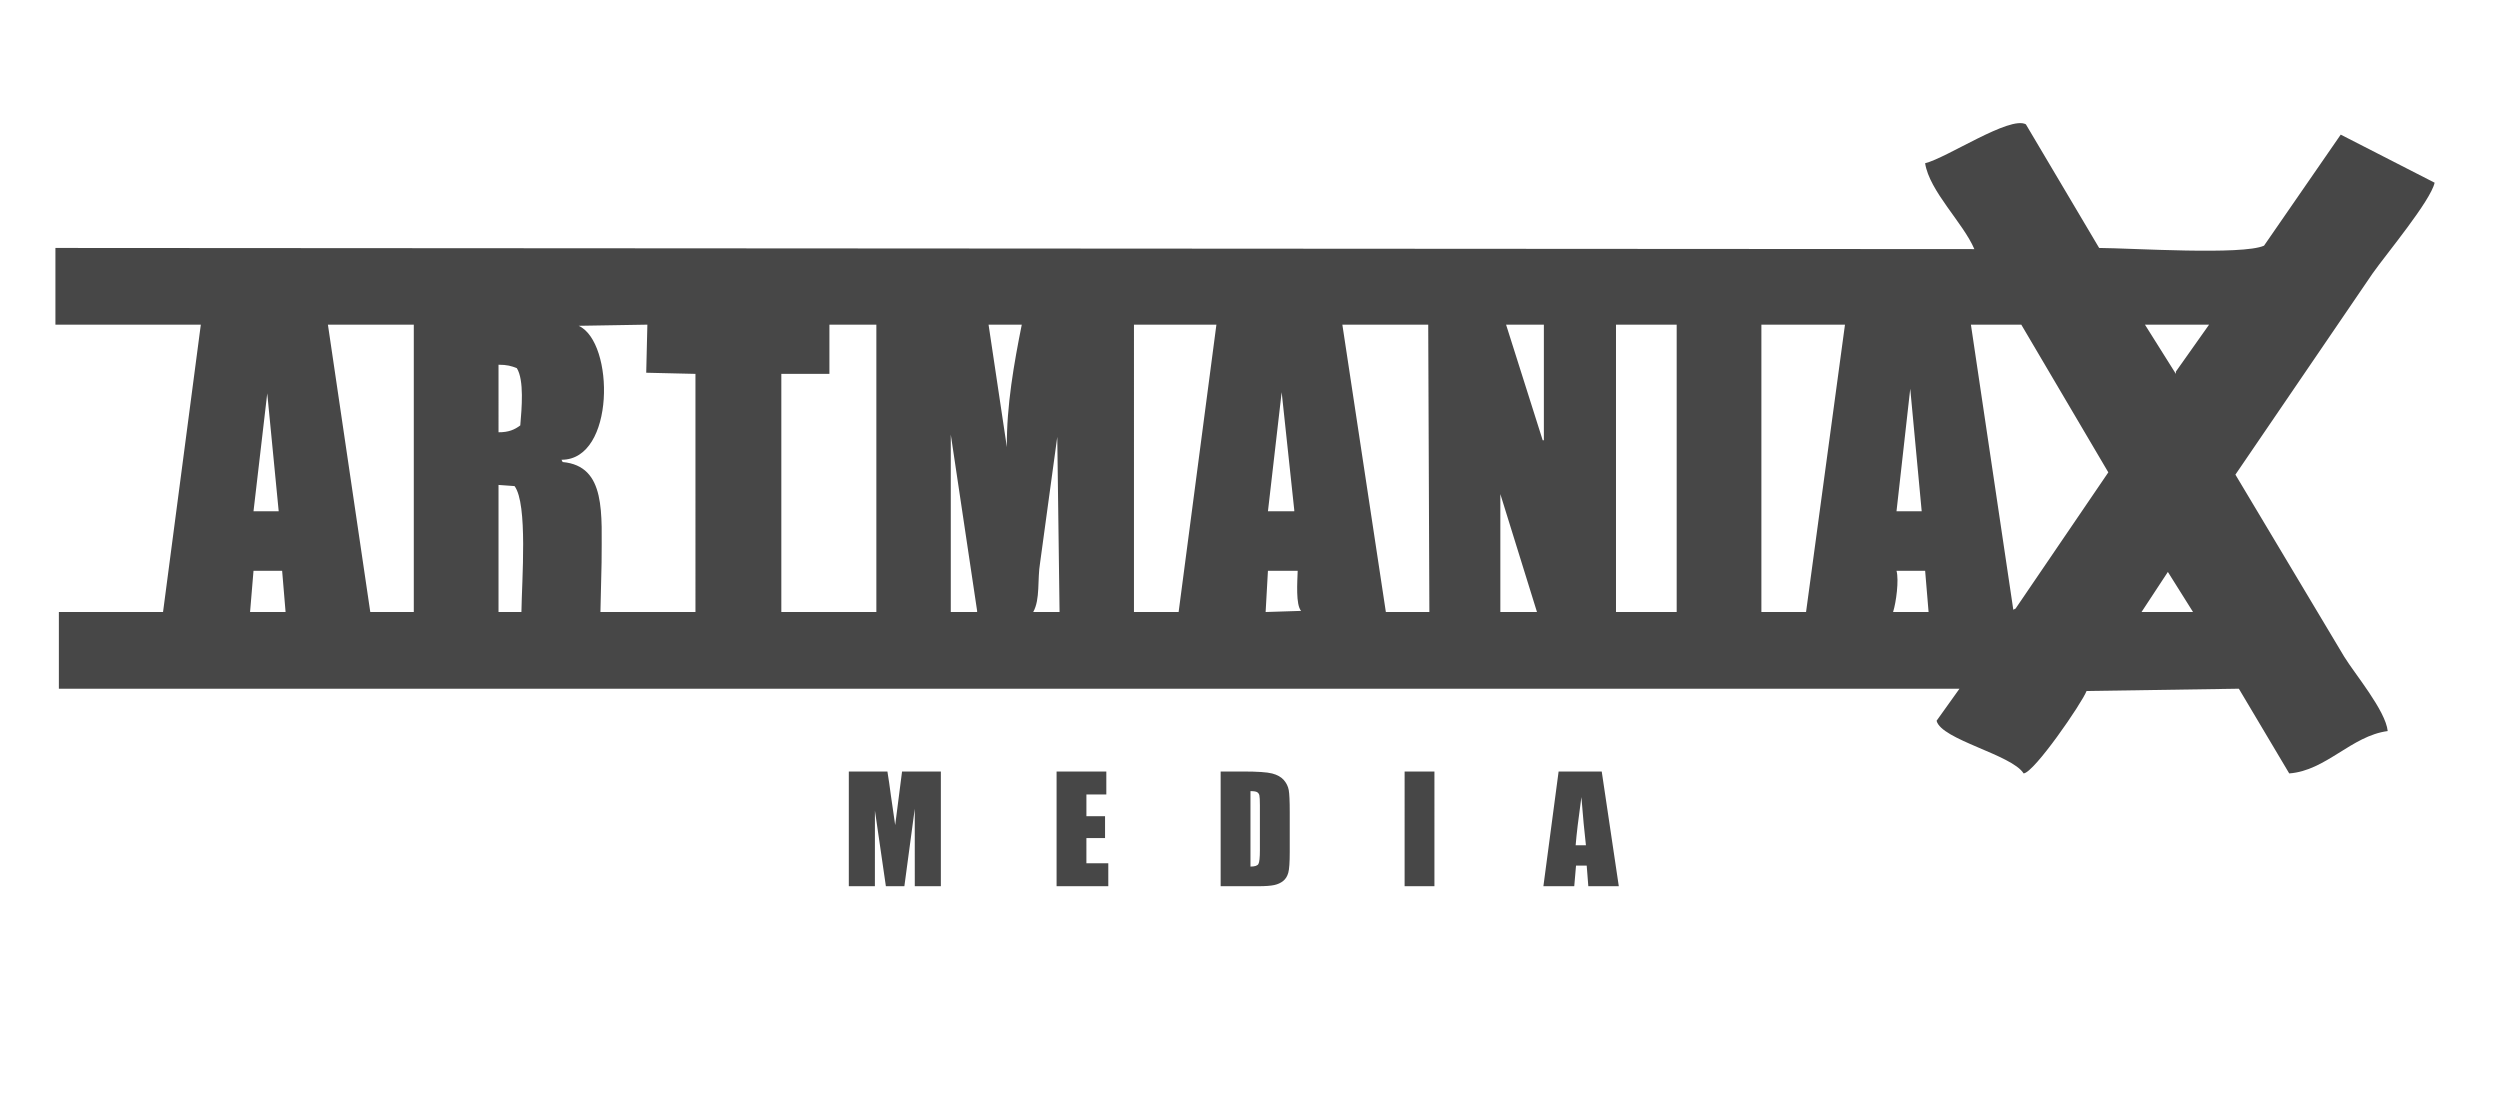 <?xml version="1.0" encoding="utf-8"?>
<!-- Generator: Adobe Illustrator 16.2.0, SVG Export Plug-In . SVG Version: 6.00 Build 0)  -->
<!DOCTYPE svg PUBLIC "-//W3C//DTD SVG 1.1//EN" "http://www.w3.org/Graphics/SVG/1.1/DTD/svg11.dtd">
<svg version="1.1" id="Ebene_1" xmlns="http://www.w3.org/2000/svg" xmlns:xlink="http://www.w3.org/1999/xlink" x="0px" y="0px"
	 width="226.771px" height="99.213px" viewBox="0 0 226.771 99.213" enable-background="new 0 0 226.771 99.213"
	 xml:space="preserve">
<g>
	<g>
		<path fill="#474747" d="M116.45,70.753c-0.24-0.274-0.591-0.471-1.052-0.591c-0.46-0.12-1.345-0.18-2.651-0.18h-2.024v10.405
			h3.413c0.646,0,1.131-0.036,1.452-0.106c0.321-0.071,0.592-0.195,0.811-0.373c0.218-0.178,0.371-0.425,0.459-0.739
			c0.088-0.315,0.132-0.939,0.132-1.874v-3.643c0-0.986-0.03-1.647-0.09-1.983C116.839,71.332,116.689,71.028,116.45,70.753z
			 M114.284,77.096c0,0.694-0.046,1.12-0.136,1.277c-0.09,0.155-0.33,0.233-0.72,0.233v-6.845c0.295,0,0.497,0.031,0.604,0.094
			c0.106,0.063,0.175,0.159,0.205,0.293c0.03,0.132,0.046,0.435,0.046,0.905V77.096z M98.547,76.017h1.69v-1.979h-1.69v-1.973h1.806
			v-2.082h-4.512v10.405h4.691v-2.083h-1.986V76.017z M127.41,80.388h2.705V69.982h-2.705V80.388z M81.201,74.841l-0.384-2.646
			c-0.11-0.849-0.217-1.586-0.321-2.212h-3.501v10.405h2.365l0.003-6.864l0.994,6.864h1.677l0.942-7.025l0.003,7.025h2.365V69.982
			h-3.52L81.201,74.841z M202.77,43.053c4.153-6.091,8.31-12.185,12.463-18.276c1.248-1.765,5.243-6.554,5.608-8.204
			c-2.838-1.454-5.678-2.908-8.517-4.361c-2.318,3.357-4.639,6.716-6.957,10.073c-1.945,0.878-11.979,0.228-14.957,0.207
			c-2.215-3.738-4.431-7.477-6.647-11.215c-1.45-0.798-7.138,3.033-9.139,3.531c0.39,2.53,3.45,5.405,4.466,7.788
			c-58.016-0.035-116.047-0.069-174.063-0.104v6.958h13.189c-1.143,8.688-2.285,17.378-3.427,26.065H5.34v6.958h172.401
			c-0.693,0.969-1.384,1.938-2.077,2.907c0.422,1.719,6.84,3.072,7.894,4.776c0.952-0.06,5.287-6.378,5.712-7.477
			c4.604-0.068,9.209-0.139,13.813-0.207c1.523,2.562,3.047,5.123,4.569,7.684c3.337-0.244,5.646-3.411,8.932-3.842
			c-0.181-1.848-2.99-5.19-3.946-6.75C209.347,54.061,206.058,48.557,202.77,43.053z M173.275,35.264
			c0.346,3.704,0.692,7.408,1.039,11.112h-2.285C172.443,42.672,172.86,38.968,173.275,35.264z M116.258,35.575
			c0.382,3.566,0.762,7.132,1.143,10.697v0.104h-2.388C115.427,42.777,115.843,39.176,116.258,35.575z M45.22,33.084
			c0.762-0.001,1.179,0.114,1.662,0.312c0.671,1.081,0.444,3.639,0.312,5.192c-0.51,0.382-1.053,0.629-1.974,0.622V33.084z
			 M24.241,35.68c0.346,3.565,0.692,7.132,1.039,10.696h-2.285C23.41,42.812,23.826,39.245,24.241,35.68z M22.683,55.515
			c0.104-1.246,0.208-2.492,0.312-3.738h2.597c0.104,1.246,0.208,2.492,0.312,3.738H22.683z M37.535,55.515h-3.947
			c-1.281-8.688-2.562-17.377-3.843-26.065h7.79V55.515z M47.297,55.515H45.22V43.988c0.485,0.035,0.97,0.069,1.454,0.104
			C47.886,45.714,47.336,52.624,47.297,55.515z M63.084,55.515h-8.62c0.034-1.488,0.069-2.978,0.104-4.466
			c0-4.443,0.451-8.773-3.531-9.138c-0.035-0.069-0.069-0.138-0.104-0.208c4.873,0.024,4.82-10.66,1.558-12.15
			c2.077-0.035,4.154-0.069,6.231-0.104c-0.035,1.454-0.069,2.908-0.104,4.361c1.489,0.035,2.977,0.07,4.466,0.104V55.515z
			 M79.493,55.515h-8.62v-21.6h4.362v-4.465h4.258V55.515z M88.633,55.515h-2.389V39.418c0.796,5.33,1.592,10.663,2.389,15.993
			V55.515z M91.332,40.561c-0.554-3.704-1.107-7.408-1.661-11.112h3.012C91.991,32.909,91.291,36.809,91.332,40.561z M93.721,55.515
			c0.651-1.16,0.364-2.946,0.624-4.466c0.519-3.807,1.039-7.615,1.558-11.422c0.069,5.295,0.139,10.592,0.208,15.888H93.721z
			 M106.911,55.515h-4.051V29.449h7.478C109.196,38.137,108.053,46.827,106.911,55.515z M114.803,55.515
			c0.069-1.246,0.14-2.492,0.209-3.738h2.699c-0.031,0.967-0.189,3.091,0.312,3.635C116.951,55.445,115.878,55.479,114.803,55.515z
			 M125.709,55.515c-1.315-8.688-2.631-17.377-3.946-26.065h7.789c0.035,8.688,0.07,17.378,0.104,26.065H125.709z M136.094,55.515
			V44.818c1.108,3.565,2.215,7.131,3.323,10.697H136.094z M140.041,39.938h-0.104c-1.106-3.496-2.215-6.993-3.323-10.488h3.428
			V39.938z M152.089,55.515h-5.505V29.449h5.505V55.515z M163.824,55.515h-4.051V29.449h7.582
			C166.178,38.137,165.002,46.827,163.824,55.515z M171.718,55.515c0.281-0.881,0.543-2.899,0.312-3.738h2.596
			c0.104,1.246,0.208,2.492,0.312,3.738H171.718z M182.83,55.203c-0.069,0.034-0.138,0.068-0.207,0.104
			c-1.281-8.618-2.563-17.24-3.844-25.857h4.57c2.631,4.464,5.263,8.931,7.893,13.396C188.438,46.964,185.635,51.084,182.83,55.203z
			 M194.254,55.515c0.796-1.212,1.593-2.424,2.39-3.636c0.762,1.212,1.522,2.424,2.283,3.636H194.254z M197.371,33.707v0.208
			c-0.936-1.488-1.871-2.978-2.806-4.465h5.816C199.378,30.868,198.374,32.287,197.371,33.707z M141.379,69.982l-1.38,10.405h2.799
			l0.161-1.871h0.969l0.146,1.871h2.765l-1.548-10.405H141.379z M142.925,76.672c0.071-0.92,0.244-2.377,0.521-4.37
			c0.137,1.735,0.274,3.191,0.411,4.37H142.925z"/>
	</g>
</g>
</svg>
